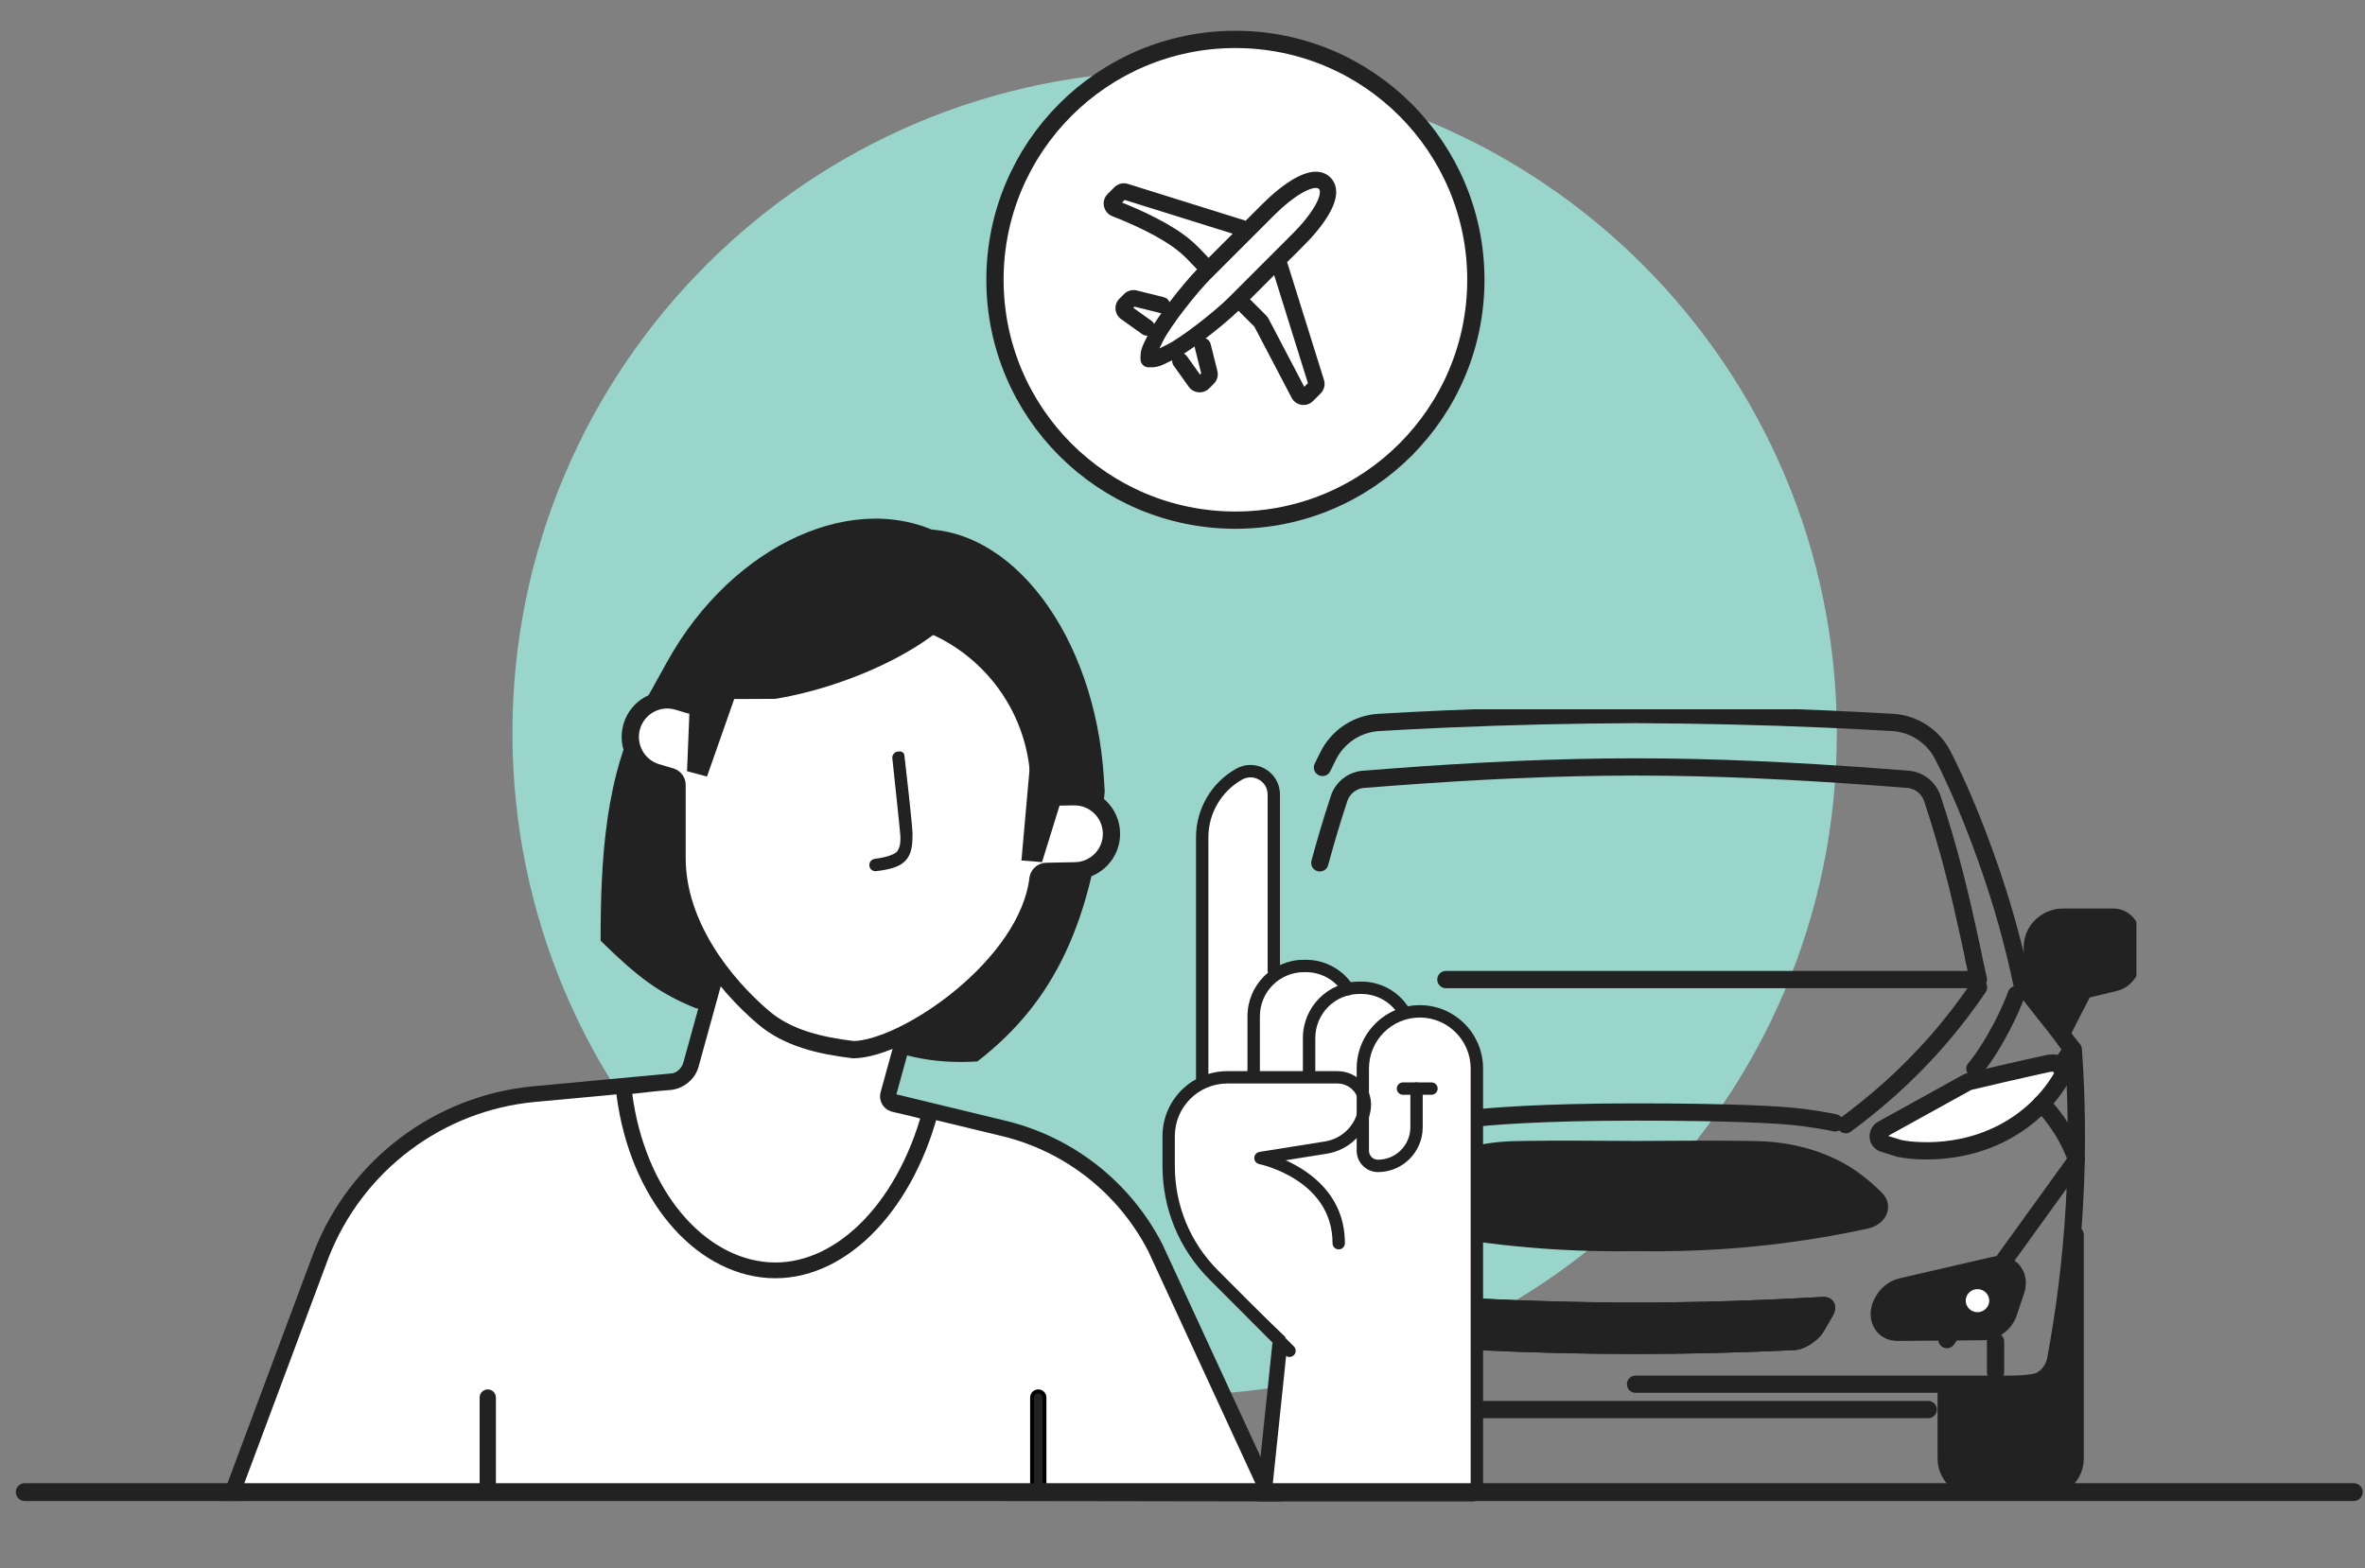 <svg width="300" height="199" viewBox="0 0 300 199" fill="none" xmlns="http://www.w3.org/2000/svg">
<rect x="0" y="0" width="300" height="199" fill="#808080" stroke="none"/>
<path d="M233 93C233 139.392 195.392 177 149 177C102.608 177 65 139.392 65 93C65 46.608 102.608 9 149 9C195.392 9 233 46.608 233 93Z" fill="#99D5CB"/>
<g clip-path="url(#clip0_200_1306)">
<path d="M263.323 147.295V147.306L246.964 169.979" stroke="#222222" stroke-width="2.19" stroke-linecap="round" stroke-linejoin="round"/>
<path d="M263.233 156.687V185.064C263.233 187.132 261.57 188.811 259.52 188.811H250.588C248.538 188.811 246.875 187.132 246.875 185.064V175.708C246.875 175.708 257.017 176.167 259.52 175.021C262.024 173.875 263.233 156.687 263.233 156.687Z" fill="#222222" stroke="#222222" stroke-width="2.19" stroke-linecap="round" stroke-linejoin="round"/>
<path d="M253.135 170.232V174.104M187.313 178.856H244.599" stroke="#222222" stroke-width="2.19" stroke-linecap="round" stroke-linejoin="round"/>
<path d="M167.753 97.378C168.004 96.861 168.255 96.354 168.496 95.879C169.741 93.42 172.178 91.826 174.908 91.668C177.7 91.499 180.514 91.362 183.359 91.235C191.612 90.876 199.666 90.697 207.479 90.665C215.303 90.697 223.346 90.876 231.609 91.235C234.454 91.362 237.268 91.509 240.06 91.668C242.79 91.826 245.238 93.42 246.472 95.879C246.713 96.354 246.964 96.861 247.215 97.378C248.805 100.672 250.3 104.25 251.922 108.768C254.034 114.647 255.499 120.125 256.513 124.981L262.998 133.182C263.417 139.062 263.553 145.733 263.134 153.048C262.716 160.226 261.837 166.76 260.76 172.523C260.415 174.328 258.846 175.637 257.015 175.637H207.5H207.468" stroke="#222222" stroke-width="2.19" stroke-linecap="round" stroke-linejoin="round"/>
<path d="M207.5 157.661C214.832 157.787 223.524 157.333 232.98 155.571C234.256 155.339 235.5 155.085 236.703 154.821C238.272 154.473 238.921 153.101 237.958 152.13C237.205 151.37 236.306 150.567 235.218 149.765C235.197 149.744 235.166 149.734 235.145 149.712C231.902 147.337 227.509 145.986 222.907 145.891C222.572 145.891 222.227 145.881 221.893 145.87C216.924 145.775 212.123 145.87 207.5 145.87C202.877 145.87 198.076 145.775 193.108 145.87C192.763 145.87 192.428 145.881 192.093 145.891C187.501 145.997 183.098 147.337 179.856 149.712C179.835 149.734 179.803 149.744 179.782 149.765C178.695 150.567 177.795 151.37 177.042 152.13C176.08 153.101 176.728 154.473 178.297 154.821C179.51 155.085 180.745 155.339 182.021 155.571C191.476 157.333 200.168 157.777 207.5 157.661Z" fill="#222222" stroke="#222222" stroke-width="2.19" stroke-linecap="round" stroke-linejoin="round"/>
<path d="M207.5 170.707C214.058 170.707 220.721 170.549 227.666 170.211C228.429 170.18 229.915 169.219 230.364 168.438C230.741 167.783 231.138 167.087 231.567 166.348C231.829 165.894 231.724 165.63 231.295 165.651C223.053 166.126 215.198 166.369 207.489 166.369C199.791 166.369 191.936 166.126 183.683 165.651C183.254 165.63 183.16 165.894 183.411 166.348C183.84 167.087 184.238 167.783 184.614 168.438C185.064 169.219 186.549 170.18 187.313 170.211C194.268 170.549 200.931 170.707 207.479 170.707H207.5Z" stroke="#222222" stroke-width="2.19" stroke-linecap="round" stroke-linejoin="round"/>
<path d="M207.5 170.707C214.058 170.707 220.721 170.549 227.666 170.211C228.429 170.18 229.915 169.219 230.364 168.438C230.741 167.783 231.138 167.087 231.567 166.348C231.829 165.894 231.724 165.63 231.295 165.651C223.053 166.126 215.198 166.369 207.489 166.369C199.791 166.369 191.936 166.126 183.683 165.651C183.254 165.63 183.16 165.894 183.411 166.348C183.84 167.087 184.238 167.783 184.614 168.438C185.064 169.219 186.549 170.18 187.313 170.211C194.268 170.549 200.931 170.707 207.479 170.707H207.5Z" fill="#222222" stroke="#222222" stroke-width="2.19" stroke-linecap="round" stroke-linejoin="round"/>
<path d="M250.516 135.604C253.02 132.625 255.324 127.588 255.751 126.208" stroke="#222222" stroke-width="2.19" stroke-linecap="round" stroke-linejoin="round"/>
<path d="M238.774 165.271L238.847 165.134C239.328 164.205 240.218 163.508 241.18 163.276L252.957 160.553C254.945 160.088 256.388 161.756 255.719 163.751L254.798 166.527C254.338 167.921 252.989 168.955 251.618 168.966L240.688 169.05C238.774 169.061 237.791 167.129 238.764 165.261L238.774 165.271Z" fill="#222222" stroke="#222222" stroke-width="2.19" stroke-linecap="round" stroke-linejoin="round"/>
<path d="M259.892 134.924C256.419 135.674 251.001 136.94 249.872 137.215C249.725 137.246 249.579 137.31 249.443 137.384L238.816 143.263C238 143.706 238.084 144.836 238.941 145.1L240.897 145.712C240.897 145.712 240.981 145.733 241.023 145.743C242.121 145.955 249.788 147.179 256.597 142.155C259.097 140.307 260.655 138.228 261.628 136.518C262.182 135.547 261.199 134.66 259.902 134.935L259.892 134.924Z" fill="white" stroke="#222222" stroke-width="2.19" stroke-linecap="round" stroke-linejoin="round"/>
<path d="M232.763 142.479C232.763 142.479 231.616 142.182 228.666 141.792C225.957 141.433 219.486 141.099 207.5 141.099C195.513 141.099 188.587 141.662 185.878 142.021" stroke="#222222" stroke-width="2.19" stroke-linecap="round" stroke-linejoin="round"/>
<path d="M234.129 142.708C237.714 140.076 241.808 136.587 245.764 132.051C247.8 129.718 249.518 127.435 250.971 125.292" stroke="#222222" stroke-width="2.19" stroke-linecap="round" stroke-linejoin="round"/>
<path d="M261.314 135.336C261.827 134.608 262.35 133.879 262.862 133.151" stroke="#222222" stroke-width="2.19" stroke-linecap="round" stroke-linejoin="round"/>
<path d="M167.419 109.485C167.984 107.406 168.768 104.63 169.856 101.337C170.306 99.975 171.519 99.004 172.942 98.888C174.124 98.793 175.305 98.698 176.498 98.613C187.125 97.811 197.459 97.315 207.49 97.315C217.52 97.315 227.854 97.822 238.481 98.613C239.674 98.698 240.856 98.793 242.037 98.888C243.46 99.004 244.673 99.975 245.123 101.337C246.211 104.63 247.006 107.406 247.56 109.485C248.585 113.307 249.265 116.442 250.332 121.339H250.311C250.51 122.258 250.729 123.239 250.959 124.295H183.411" stroke="#222222" stroke-width="2.19" stroke-linecap="round" stroke-linejoin="round"/>
<path d="M248.261 165.039C248.261 163.625 249.422 162.485 250.844 162.485C252.267 162.485 253.428 163.635 253.428 165.039C253.428 166.443 252.267 167.593 250.844 167.593C249.422 167.593 248.261 166.443 248.261 165.039Z" fill="white" stroke="#222222" stroke-width="2.19" stroke-linecap="round" stroke-linejoin="round"/>
<path d="M259.003 140.022C259.777 140.825 260.666 141.891 261.513 143.231C262.402 144.635 262.988 145.965 263.385 147.042" stroke="#222222" stroke-width="2.19" stroke-linecap="round" stroke-linejoin="round"/>
<path d="M261.732 126.248L268.301 124.664C269.639 124.348 270.623 122.859 270.581 121.339L270.518 119.08C270.476 117.592 269.441 116.378 268.112 116.378H261.648C259.619 116.378 257.799 118.067 257.799 120.146V123.303C257.799 125.424 259.651 126.733 261.721 126.237L261.732 126.248Z" fill="#222222" stroke="#222222" stroke-width="2.19" stroke-linecap="round" stroke-linejoin="round"/>
<path d="M260.394 125.382L258.503 127.125L261.461 131.25L262.768 128.654C262.768 128.654 263.939 126.448 264.441 125.382H260.394Z" fill="#222222" stroke="#222222" stroke-width="2.19" stroke-miterlimit="10" stroke-linecap="round"/>
</g>
<path d="M127.314 143.177H127.315C135.622 145.18 142.643 150.711 146.555 158.322L160.941 189.496C159.958 189.494 158.533 189.492 156.729 189.489C153.051 189.482 147.796 189.473 141.491 189.463C128.881 189.442 112.067 189.417 95.254 189.4C78.441 189.383 61.627 189.375 49.016 189.387C42.71 189.394 37.454 189.405 33.774 189.424C31.935 189.433 30.487 189.443 29.498 189.456C29.484 189.456 29.47 189.456 29.456 189.456L40.747 159.218C45.186 147.844 55.651 139.953 67.779 138.826L97.758 136.037L127.314 143.177Z" fill="white" stroke="#222222" stroke-width="2"/>
<path d="M157.226 98.331C158.122 97.828 159.178 97.836 160.057 98.356L160.058 98.357C160.948 98.88 161.473 99.793 161.473 100.824V124L162.228 123.55C163.156 122.997 164.237 122.678 165.389 122.678H165.647C167.698 122.678 169.584 123.68 170.762 125.355L170.949 125.621L171.268 125.558C171.634 125.486 172.017 125.45 172.409 125.45H172.668C174.792 125.45 176.75 126.517 177.916 128.306L178.057 128.727L178.499 128.626C179.018 128.507 179.552 128.434 180.096 128.434C184.026 128.434 187.22 131.641 187.22 135.576V189.099C187.219 189.104 187.218 189.112 187.215 189.122C187.206 189.156 187.19 189.206 187.168 189.266C187.124 189.388 187.062 189.536 186.992 189.68C186.93 189.809 186.866 189.92 186.813 190H160.063L162.469 170.064L162.499 169.814L162.315 169.641C160.87 168.274 158.798 166.287 157.085 164.641C156.229 163.818 155.463 163.08 154.911 162.549C154.635 162.283 154.413 162.068 154.26 161.92C154.183 161.846 154.123 161.789 154.083 161.75C154.063 161.73 154.047 161.716 154.037 161.706C154.032 161.701 154.028 161.697 154.025 161.694C150.36 158.019 148.345 153.144 148.345 147.953V144.168C148.345 141.324 149.965 138.86 152.329 137.639L152.398 137.602L152.453 137.548L152.461 137.539L152.607 137.393V106.243C152.607 103.069 154.267 100.121 156.962 98.485L157.226 98.331Z" fill="white" stroke="#222222"/>
<path d="M163.571 172.189C163.367 172.189 163.171 172.111 163.014 171.962L153.4 162.325C149.569 158.485 147.461 153.38 147.461 147.945V144.16C147.461 139.613 151.151 135.914 155.688 135.914H169.659C170.92 135.914 172.104 136.471 172.919 137.429C173.733 138.395 174.07 139.66 173.859 140.909C173.373 143.736 171.148 145.935 168.319 146.39L163.093 147.223C166.211 148.636 170.599 151.691 170.599 157.747C170.599 158.179 170.247 158.532 169.816 158.532C169.385 158.532 169.032 158.179 169.032 157.747C169.032 149.665 159.825 147.725 159.731 147.71C159.363 147.639 159.097 147.301 159.105 146.924C159.105 146.547 159.387 146.225 159.763 146.163L168.076 144.835C170.239 144.49 171.939 142.809 172.315 140.642C172.448 139.856 172.237 139.055 171.72 138.443C171.21 137.83 170.458 137.484 169.659 137.484H155.688C152.013 137.484 149.028 140.477 149.028 144.16V147.945C149.028 152.956 150.971 157.668 154.513 161.21L164.127 170.846C164.433 171.153 164.433 171.647 164.127 171.954C163.97 172.111 163.774 172.181 163.571 172.181V172.189Z" fill="#222222"/>
<path d="M152.499 138.058C152.068 138.058 151.715 137.704 151.715 137.272V106.243C151.715 102.646 153.659 99.316 156.793 97.549C157.96 96.889 159.355 96.897 160.515 97.581C161.674 98.264 162.364 99.473 162.364 100.816V123.128C162.364 123.56 162.011 123.914 161.58 123.914C161.149 123.914 160.797 123.56 160.797 123.128V100.816C160.797 100.031 160.397 99.332 159.723 98.939C159.049 98.547 158.242 98.539 157.561 98.924C154.92 100.408 153.282 103.219 153.282 106.251V137.28C153.282 137.712 152.93 138.066 152.499 138.066V138.058Z" fill="#222222"/>
<path d="M159.026 137.21C158.595 137.21 158.242 136.856 158.242 136.424V128.948C158.242 124.997 161.447 121.785 165.388 121.785H165.647C168.099 121.785 170.348 123.018 171.672 125.092C171.907 125.461 171.798 125.94 171.437 126.175C171.069 126.411 170.591 126.301 170.356 125.94C169.322 124.322 167.566 123.356 165.655 123.356H165.396C162.317 123.356 159.817 125.861 159.817 128.948V136.424C159.817 136.856 159.465 137.21 159.034 137.21H159.026Z" fill="#222222"/>
<path d="M166.055 137.414C165.624 137.414 165.271 137.06 165.271 136.628V131.712C165.271 127.762 168.476 124.549 172.417 124.549H172.676C175.128 124.549 177.377 125.782 178.701 127.856C178.936 128.225 178.826 128.704 178.466 128.94C178.098 129.175 177.62 129.065 177.385 128.704C176.35 127.086 174.595 126.12 172.683 126.12H172.425C169.345 126.12 166.846 128.625 166.846 131.712V136.628C166.846 137.06 166.493 137.414 166.062 137.414H166.055Z" fill="#222222"/>
<path d="M160.4 189.188C159.881 189.134 159.482 188.842 159.514 188.539L161.394 170.555C161.425 170.252 161.876 170.048 162.395 170.103C162.915 170.157 163.314 170.449 163.282 170.752L161.402 188.736C161.371 189.039 160.92 189.242 160.4 189.188Z" fill="#222222"/>
<path d="M187.335 189.915C186.904 189.915 186.552 189.759 186.552 189.327V135.576C186.552 132.011 183.66 129.113 180.103 129.113C176.546 129.113 173.654 132.011 173.654 135.576V146.014C173.654 146.642 174.164 147.152 174.791 147.152C177.055 147.152 178.904 145.307 178.904 143.037V138.129C178.904 137.697 179.257 137.343 179.688 137.343C180.119 137.343 180.471 137.697 180.471 138.129V143.037C180.471 146.171 177.925 148.723 174.798 148.723C173.31 148.723 172.095 147.506 172.095 146.014V135.576C172.095 131.147 175.692 127.542 180.111 127.542C184.53 127.542 188.127 131.147 188.127 135.576V189.13C188.127 189.562 187.774 189.915 187.343 189.915H187.335Z" fill="#222222"/>
<path d="M181.584 138.914H177.964C177.533 138.914 177.181 138.56 177.181 138.128C177.181 137.697 177.533 137.343 177.964 137.343H181.584C182.015 137.343 182.368 137.697 182.368 138.128C182.368 138.56 182.015 138.914 181.584 138.914Z" fill="#222222"/>
<path d="M96.473 103.212C97.622 121.38 105.18 135.859 123.985 134.681C132.604 128.005 138.481 118.581 140.135 100.437L140.025 98.692C138.876 80.524 128.17 66.416 116.113 67.183C104.056 67.948 95.214 83.298 96.363 101.466L96.473 103.212Z" fill="#222222"/>
<path d="M88.333 127.962L90.292 127.962C101.691 130.361 113.727 127.092 122.057 112.089L125.143 106.531C133.472 91.527 131.16 74.309 119.979 68.073L119.972 68.069C108.79 61.832 92.973 68.939 84.644 83.943L81.558 89.501C76.723 98.209 76.188 109.28 76.188 119.367C81.004 124.079 83.632 126.042 88.333 127.962Z" fill="#222222"/>
<path d="M92.268 118.335C92.415 117.802 92.966 117.489 93.499 117.637L115.783 123.81C116.315 123.957 116.627 124.508 116.48 125.04L112.685 138.796C112.52 139.288 112.761 139.86 113.278 140.055L113.417 140.096C114.956 140.443 116.476 140.811 117.973 141.212C114.598 153.608 106.227 161.765 97.452 161.163H97.453C88.609 160.552 80.869 151.575 79.201 138.87C79.136 138.377 79.514 137.868 80.108 137.803C81.694 137.629 83.328 137.424 84.853 137.321C86.137 137.235 87.295 136.371 87.652 135.075L92.268 118.335ZM114.486 139.632C114.468 139.661 114.449 139.689 114.428 139.717C114.449 139.689 114.468 139.661 114.486 139.632ZM114.547 139.517C114.533 139.548 114.518 139.579 114.5 139.609C114.517 139.579 114.533 139.548 114.547 139.517ZM114.568 139.472C114.565 139.48 114.56 139.486 114.557 139.494C114.572 139.457 114.586 139.42 114.597 139.382L114.568 139.472Z" fill="white" stroke="#222222" stroke-width="2"/>
<path d="M85.886 99.599C85.886 99.114 85.568 98.687 85.103 98.549L83.3 98.015H83.301C80.821 97.277 79.407 94.661 80.145 92.166C80.882 89.676 83.492 88.263 85.976 89.001L87.48 89.449C87.97 89.595 88.496 89.382 88.747 88.936C92.581 82.127 99.849 77.533 108.196 77.533H109.512C121.834 77.533 131.823 87.541 131.823 99.897V100.062C131.823 100.356 131.941 100.638 132.151 100.844C132.361 101.049 132.644 101.163 132.938 101.157L136.091 101.096C136.135 101.1 136.178 101.102 136.222 101.102C138.8 101.051 140.939 103.117 140.99 105.715C141.04 108.306 138.983 110.445 136.39 110.496L132.732 110.567C132.219 110.577 131.787 110.94 131.682 111.434L131.666 111.533C131.029 116.937 126.906 122.362 121.899 126.495C119.418 128.544 116.77 130.232 114.332 131.402C111.897 132.571 109.767 133.177 108.252 133.191C103.967 132.672 99.918 131.719 96.853 129.116C91.834 124.853 85.886 117.352 85.886 108.882V99.599Z" fill="white" stroke="#222222" stroke-width="2.19" stroke-linejoin="round"/>
<path d="M111.054 110.547C110.654 110.547 110.317 110.248 110.278 109.84C110.231 109.408 110.545 109.023 110.975 108.976C111.649 108.906 113.413 108.568 113.812 108.018C114.212 107.468 114.243 106.698 114.219 106.141C114.196 105.584 113.201 96.301 113.201 96.301C113.115 95.877 113.389 95.461 113.812 95.374C114.235 95.288 114.737 95.374 114.737 95.987C114.737 95.987 115.763 104.798 115.755 105.827C115.747 106.855 115.732 108.057 115.074 108.953C114.416 109.848 113.265 110.296 111.132 110.539C111.109 110.539 111.077 110.539 111.054 110.539V110.547Z" fill="#222222"/>
<path d="M101.082 71.507C96.358 73.101 94.117 74.75 91.076 76.957C91.186 77.821 86.093 84.355 86.375 85.203C87.715 89.209 91.076 88.675 98.364 88.675C100.832 88.266 103.48 87.606 106.175 86.695C117.075 83.028 124.769 76.651 123.367 72.457C121.964 68.263 111.989 67.839 101.09 71.507H101.082Z" fill="#222222"/>
<path d="M87.785 82.219L87.15 97.855L89.681 98.539L96.004 80.523L87.785 82.219Z" fill="#222222"/>
<path d="M136.812 94.447L132.182 109.392L129.569 109.185L131.533 87.103L136.812 94.447Z" fill="#222222"/>
<path d="M61.873 189.608C61.442 189.608 61.09 189.255 61.09 188.823V177.333C61.09 176.901 61.442 176.548 61.873 176.548C62.304 176.548 62.657 176.901 62.657 177.333V188.823C62.657 189.255 62.304 189.608 61.873 189.608Z" fill="#222222" stroke="#222222" stroke-width="0.5"/>
<path d="M131.703 189.608C131.273 189.608 130.92 189.255 130.92 188.823V177.333C130.92 176.901 131.273 176.548 131.703 176.548C132.134 176.548 132.487 176.901 132.487 177.333V188.823C132.487 189.255 132.134 189.608 131.703 189.608Z" fill="#222222" stroke="black" stroke-width="0.5"/>
<circle cx="156.712" cy="35.5" r="30.5" fill="white" stroke="#222222" stroke-width="2.19"/>
<path fill-rule="evenodd" clip-rule="evenodd" d="M168.759 22.517C168.123 21.883 167.305 21.725 166.541 21.808C165.801 21.888 165.041 22.194 164.331 22.581C162.903 23.36 161.398 24.623 160.176 25.845L158.009 28.012C157.97 27.994 157.93 27.979 157.888 27.966L143.07 23.335C142.462 23.145 141.805 23.312 141.36 23.757L140.502 24.615C139.617 25.5 139.956 26.99 141.1 27.434C143.099 28.211 147.403 30.038 149.776 32.104C150.384 32.633 150.748 33.019 151.189 33.487L151.189 33.487H151.189H151.189C151.385 33.695 151.595 33.918 151.849 34.177C150.887 35.176 149.669 36.628 148.567 38.061C148.495 38.154 148.424 38.248 148.353 38.341C148.235 38.041 147.979 37.8 147.642 37.715L144.21 36.858C143.629 36.712 143.015 36.883 142.592 37.306L141.997 37.901C141.253 38.645 141.355 39.88 142.211 40.492L144.892 42.406C145.095 42.552 145.334 42.612 145.566 42.596C145.205 43.318 144.972 43.795 144.843 44.184C144.67 44.7 144.671 45.085 144.671 45.532L144.671 45.574V45.579C144.671 46.077 145.024 46.493 145.494 46.589C145.562 46.603 145.631 46.61 145.702 46.61H145.707H145.749C146.196 46.611 146.581 46.611 147.098 46.439C147.486 46.309 147.963 46.076 148.686 45.715C148.669 45.947 148.729 46.186 148.875 46.39L150.79 49.07C151.401 49.927 152.636 50.029 153.38 49.285L153.976 48.689C154.399 48.266 154.569 47.652 154.424 47.072L153.566 43.64C153.481 43.303 153.24 43.046 152.94 42.929C153.033 42.858 153.127 42.786 153.22 42.714C154.653 41.612 156.104 40.395 157.102 39.433L159.115 41.446L163.844 50.474C164.377 51.492 165.745 51.701 166.557 50.888L167.524 49.921C167.974 49.471 168.133 48.809 167.945 48.207L163.315 33.394C163.302 33.352 163.287 33.311 163.269 33.272L165.436 31.105C166.658 29.883 167.921 28.378 168.7 26.95C169.087 26.24 169.393 25.48 169.474 24.741C169.556 23.975 169.398 23.156 168.762 22.52L168.759 22.517ZM161.629 34.912L158.564 37.977L160.612 40.026C160.734 40.148 160.837 40.287 160.917 40.44L165.444 49.084L165.911 48.617L161.629 34.912ZM142.665 25.37L156.369 29.652L153.306 32.716C153.121 32.526 152.948 32.342 152.776 32.16C152.284 31.641 151.807 31.137 151.131 30.548C148.649 28.388 144.498 26.569 142.332 25.703L142.665 25.37ZM147.07 44.211C147.316 44.093 147.642 43.931 148.092 43.706C148.945 43.279 150.421 42.265 151.962 41.079C153.49 39.904 154.995 38.628 155.9 37.723L163.977 29.646C165.131 28.493 166.243 27.147 166.889 25.962C167.215 25.365 167.384 24.878 167.422 24.519C167.458 24.186 167.379 24.055 167.303 23.978C167.227 23.902 167.095 23.823 166.762 23.859C166.403 23.898 165.916 24.067 165.319 24.392C164.134 25.038 162.789 26.151 161.635 27.304L153.558 35.381C152.653 36.286 151.377 37.791 150.202 39.319C149.016 40.86 148.002 42.336 147.575 43.19C147.35 43.639 147.188 43.965 147.07 44.211ZM146.408 41.095C146.676 40.674 146.985 40.218 147.32 39.745C147.261 39.741 147.201 39.732 147.141 39.717L143.907 38.908L143.756 39.06L146.091 40.727C146.229 40.826 146.336 40.953 146.408 41.095ZM150.186 44.873C150.607 44.605 151.064 44.296 151.536 43.961C151.54 44.021 151.549 44.08 151.564 44.14L152.373 47.374L152.222 47.526L150.554 45.191C150.455 45.052 150.328 44.946 150.186 44.873Z" fill="#222222"/>
<path fill-rule="evenodd" clip-rule="evenodd" d="M2 189.33C2 188.705 2.512 188.198 3.143 188.198L298.57 188.198C299.202 188.198 299.713 188.705 299.713 189.33C299.713 189.956 299.202 190.463 298.57 190.463L3.143 190.463C2.512 190.463 2 189.956 2 189.33Z" fill="#222222"/>
<defs>
<clipPath id="clip0_200_1306">
<rect width="127" height="99" fill="white" transform="translate(144 90)"/>
</clipPath>
</defs>
</svg>
